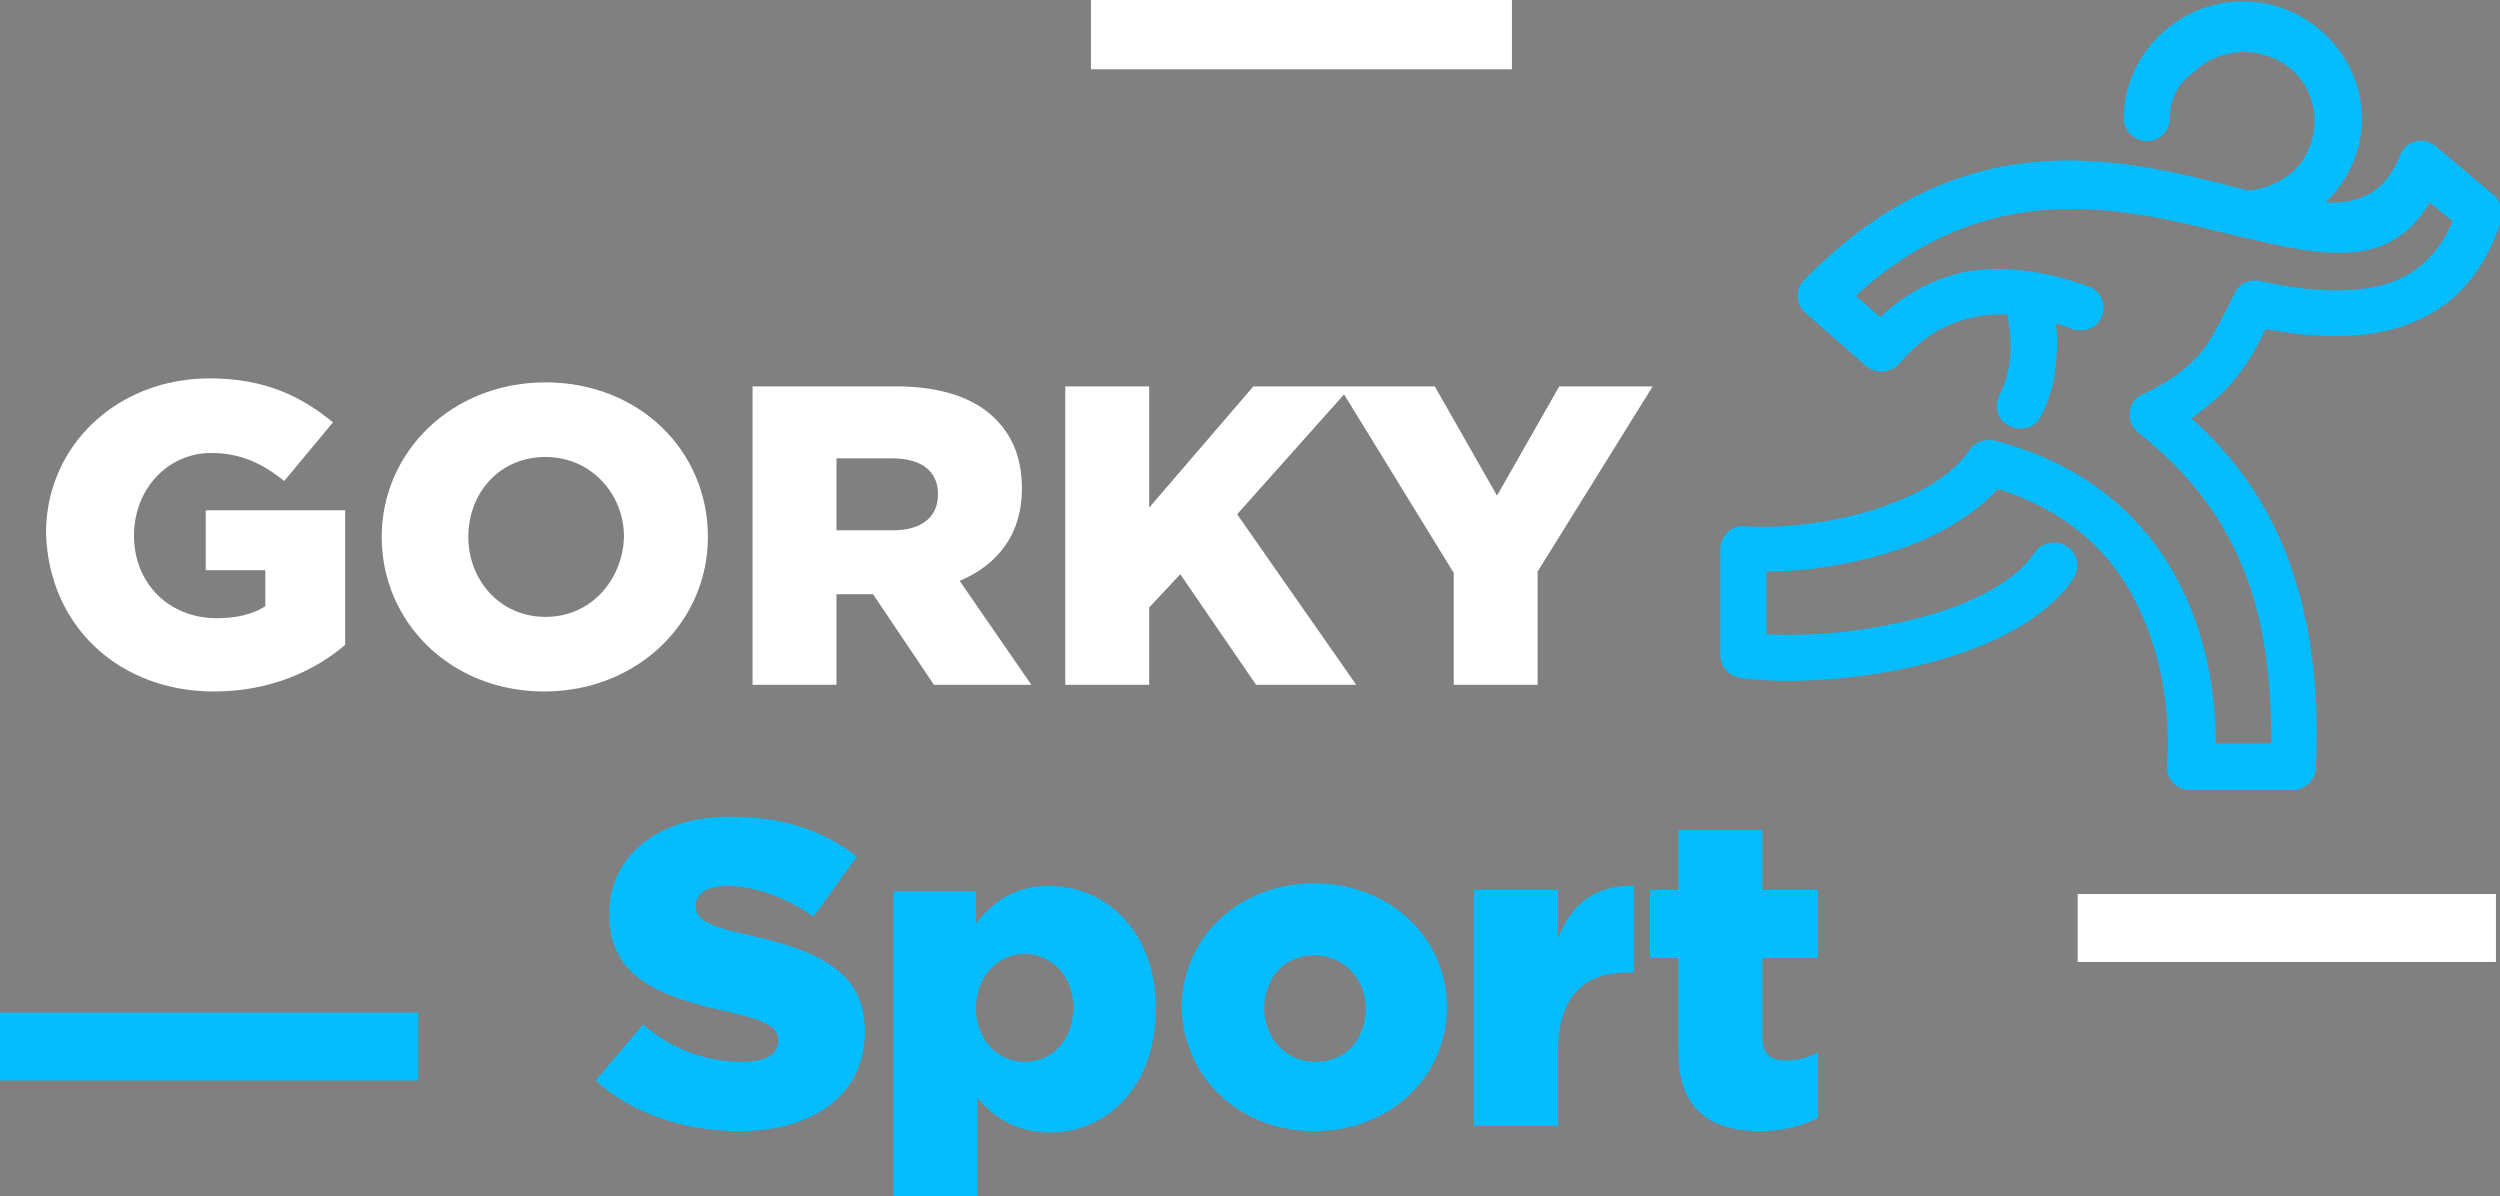 <?xml version="1.0" encoding="UTF-8"?> <svg xmlns="http://www.w3.org/2000/svg" width="140" height="67" viewBox="0 0 140 67" fill="none"><rect x="0" y="0" width="140" height="67" fill="#808080" stroke="none"/> <g clip-path="url(#clip0)"> <path d="M98.538 63.344C99.827 63.344 100.964 63.046 101.798 62.598V58.942C101.191 59.24 100.661 59.39 99.978 59.39C99.145 59.39 98.69 59.017 98.69 58.047V53.645H101.798V49.84H98.69V46.482H93.99V49.84H92.399V53.645H93.99V58.942C93.99 62.076 95.734 63.344 98.538 63.344ZM82.545 63.046H87.244V58.942C87.244 55.883 88.609 54.465 91.11 54.465H91.489V49.616C89.291 49.541 88.002 50.66 87.244 52.526V49.84H82.545V63.046ZM73.676 59.464C72.009 59.464 70.796 58.121 70.796 56.48C70.796 54.839 71.857 53.495 73.601 53.495C75.268 53.495 76.481 54.839 76.481 56.48C76.481 58.121 75.42 59.464 73.676 59.464ZM73.601 63.344C77.921 63.344 81.029 60.211 81.029 56.405C81.029 52.6 77.921 49.467 73.601 49.467C69.28 49.467 66.172 52.6 66.172 56.405C66.248 60.285 69.356 63.344 73.601 63.344ZM57.38 59.464C55.864 59.464 54.651 58.196 54.651 56.48C54.651 54.689 55.864 53.421 57.38 53.421C58.896 53.421 60.108 54.689 60.108 56.405C60.108 58.271 58.896 59.464 57.38 59.464ZM50.027 67H54.727V61.479C55.561 62.449 56.773 63.419 58.82 63.419C62.003 63.419 64.732 60.807 64.732 56.48C64.732 52.227 62.003 49.616 58.744 49.616C56.697 49.616 55.561 50.586 54.651 51.705V49.914H50.027V67ZM41.386 63.344C45.631 63.344 48.435 61.255 48.435 57.748C48.435 54.465 45.934 53.272 41.993 52.376C39.567 51.854 38.961 51.481 38.961 50.735C38.961 50.063 39.567 49.616 40.704 49.616C42.22 49.616 43.963 50.213 45.555 51.332L47.981 47.974C46.086 46.482 43.812 45.736 40.856 45.736C36.687 45.736 34.109 48.049 34.109 51.183C34.109 54.764 36.99 55.809 40.628 56.629C42.978 57.151 43.584 57.525 43.584 58.271C43.584 59.017 42.902 59.464 41.614 59.464C39.567 59.464 37.672 58.793 36.005 57.375L33.352 60.509C35.398 62.374 38.354 63.344 41.386 63.344Z" fill="#04BCFE"></path> <path d="M42.144 38.35H46.843V33.276H48.89L52.301 38.35H57.758L53.741 32.53C55.864 31.635 57.228 29.919 57.228 27.382C57.228 25.666 56.697 24.398 55.712 23.428C54.575 22.308 52.756 21.637 50.179 21.637H42.144V38.35ZM46.843 29.695V25.666H49.951C51.543 25.666 52.528 26.337 52.528 27.68C52.528 28.949 51.619 29.695 50.027 29.695H46.843V29.695ZM30.471 38.723C35.701 38.723 39.643 34.843 39.643 30.068C39.643 25.218 35.777 21.413 30.547 21.413C25.317 21.413 21.375 25.293 21.375 30.068C21.375 34.843 25.241 38.723 30.471 38.723ZM30.547 34.545C27.97 34.545 26.226 32.456 26.226 30.068C26.226 27.606 27.97 25.591 30.547 25.591C33.124 25.591 34.943 27.68 34.943 30.068C34.867 32.456 33.124 34.545 30.547 34.545ZM11.976 38.723C15.084 38.723 17.585 37.604 19.329 36.111V28.576H11.521V31.933H14.857V33.948C14.174 34.395 13.265 34.619 12.128 34.619C9.475 34.619 7.504 32.679 7.504 29.993C7.504 27.382 9.399 25.367 11.825 25.367C13.492 25.367 14.705 25.964 15.918 26.934L18.646 23.651C16.827 22.159 14.781 21.189 11.749 21.189C6.519 21.189 2.577 24.994 2.577 29.844C2.729 35.141 6.746 38.723 11.976 38.723ZM81.408 38.35H86.107V32.008L92.55 21.637H87.32L83.833 27.755L80.347 21.637H75.723H75.041H70.189L64.353 28.427V21.637H59.654V38.35H64.353V34.022L66.096 32.157L70.341 38.35H75.95L69.28 28.8L75.268 22.085L81.408 32.082V38.35Z" fill="white"></path> <path d="M84.591 0H61.169V3.805H84.591V0Z" fill="#004B84"></path> <path d="M121.505 6.64C121.505 7.386 120.899 7.909 120.216 7.909C119.534 7.909 118.928 7.312 118.928 6.64C118.928 4.85 119.686 3.208 120.899 2.014C122.111 0.821 123.779 0.075 125.598 0.075C127.417 0.075 129.085 0.821 130.298 2.014C131.51 3.208 132.268 4.85 132.268 6.64C132.268 8.431 131.51 10.072 130.298 11.266L130.222 11.341C132.117 11.415 133.557 10.819 134.391 8.729C134.618 8.058 135.376 7.685 136.058 7.983C136.21 8.058 136.361 8.132 136.513 8.282L139.697 10.968C140.076 11.341 140.227 11.863 140.076 12.311C138.939 15.892 136.74 17.683 134.012 18.429C131.814 19.026 129.312 18.876 126.887 18.429C126.28 19.622 125.75 20.592 124.992 21.413C124.385 22.159 123.627 22.756 122.718 23.428C125.067 25.517 126.811 27.979 127.948 30.814C129.312 34.246 129.919 38.2 129.691 42.975C129.691 43.647 129.085 44.244 128.403 44.244H122.642C121.884 44.244 121.353 43.647 121.353 42.975C121.353 42.901 121.353 42.901 121.353 42.826C121.581 39.618 120.974 35.738 118.928 32.53C117.488 30.292 115.214 28.427 111.879 27.382C110.514 28.874 108.543 29.993 106.421 30.739C103.995 31.56 101.267 32.008 98.917 32.008V35.514C101.418 35.664 104.829 35.365 107.937 34.47C110.59 33.724 112.864 32.53 113.925 30.963C114.304 30.366 115.138 30.217 115.744 30.59C116.351 30.963 116.502 31.784 116.123 32.381C114.683 34.544 111.803 36.037 108.695 36.932C104.829 38.051 100.433 38.35 97.553 37.977C96.87 37.902 96.34 37.38 96.34 36.708V30.739V30.665C96.416 29.919 97.022 29.396 97.704 29.471C99.978 29.62 102.934 29.247 105.511 28.352C107.558 27.606 109.301 26.636 110.287 25.218C110.59 24.696 111.272 24.547 111.803 24.696C116.275 25.89 119.231 28.277 121.126 31.112C123.324 34.395 124.082 38.275 124.082 41.633H127.19C127.19 37.753 126.735 34.544 125.598 31.784C124.385 28.799 122.415 26.337 119.762 24.248C119.61 24.099 119.458 23.95 119.383 23.801C119.079 23.129 119.307 22.383 119.989 22.085C121.581 21.338 122.49 20.592 123.173 19.846C123.855 19.026 124.385 17.906 125.143 16.414C125.371 15.892 125.977 15.594 126.583 15.743C128.933 16.265 131.359 16.489 133.405 15.967C135.073 15.519 136.513 14.4 137.347 12.385L136.058 11.341C133.86 15.071 130.222 14.4 125.598 13.281C125.371 13.281 125.219 13.206 124.992 13.131L124.613 13.057C118.852 11.639 111.348 9.774 103.92 16.563L105.284 17.757C106.724 16.414 108.316 15.594 110.059 15.22C112.182 14.847 114.456 15.146 116.957 16.041C117.639 16.265 117.942 17.011 117.715 17.683C117.488 18.354 116.73 18.652 116.047 18.429C115.744 18.279 115.441 18.205 115.138 18.13C115.214 18.876 115.214 19.622 115.138 20.294C115.062 21.413 114.759 22.383 114.304 23.278C114.001 23.95 113.243 24.174 112.561 23.875C111.879 23.577 111.651 22.831 111.954 22.159C112.258 21.562 112.485 20.816 112.561 20.07C112.637 19.324 112.561 18.503 112.409 17.608C111.803 17.608 111.196 17.608 110.59 17.757C108.998 18.056 107.634 18.876 106.345 20.369C105.89 20.891 105.057 20.965 104.526 20.518L101.115 17.533C100.585 17.086 100.509 16.265 100.964 15.743L101.039 15.668C109.908 6.64 118.625 8.804 125.295 10.52L125.901 10.669C126.887 10.595 127.796 10.147 128.478 9.55C129.161 8.879 129.615 7.834 129.615 6.79C129.615 5.67 129.161 4.7 128.478 4.029C127.796 3.357 126.735 2.91 125.674 2.91C124.537 2.91 123.552 3.357 122.869 4.029C121.96 4.626 121.505 5.596 121.505 6.64Z" fill="#04BCFE"></path> <path d="M84.667 0H61.094V3.88H84.667V0Z" fill="white"></path> <path d="M139.772 50.063H116.351V53.869H139.772V50.063Z" fill="white"></path> <path d="M23.422 56.704H0V60.509H23.422V56.704Z" fill="#04BCFE"></path> </g> <defs> <clipPath id="clip0"> <rect width="140" height="67" fill="white"></rect> </clipPath> </defs> </svg> 
